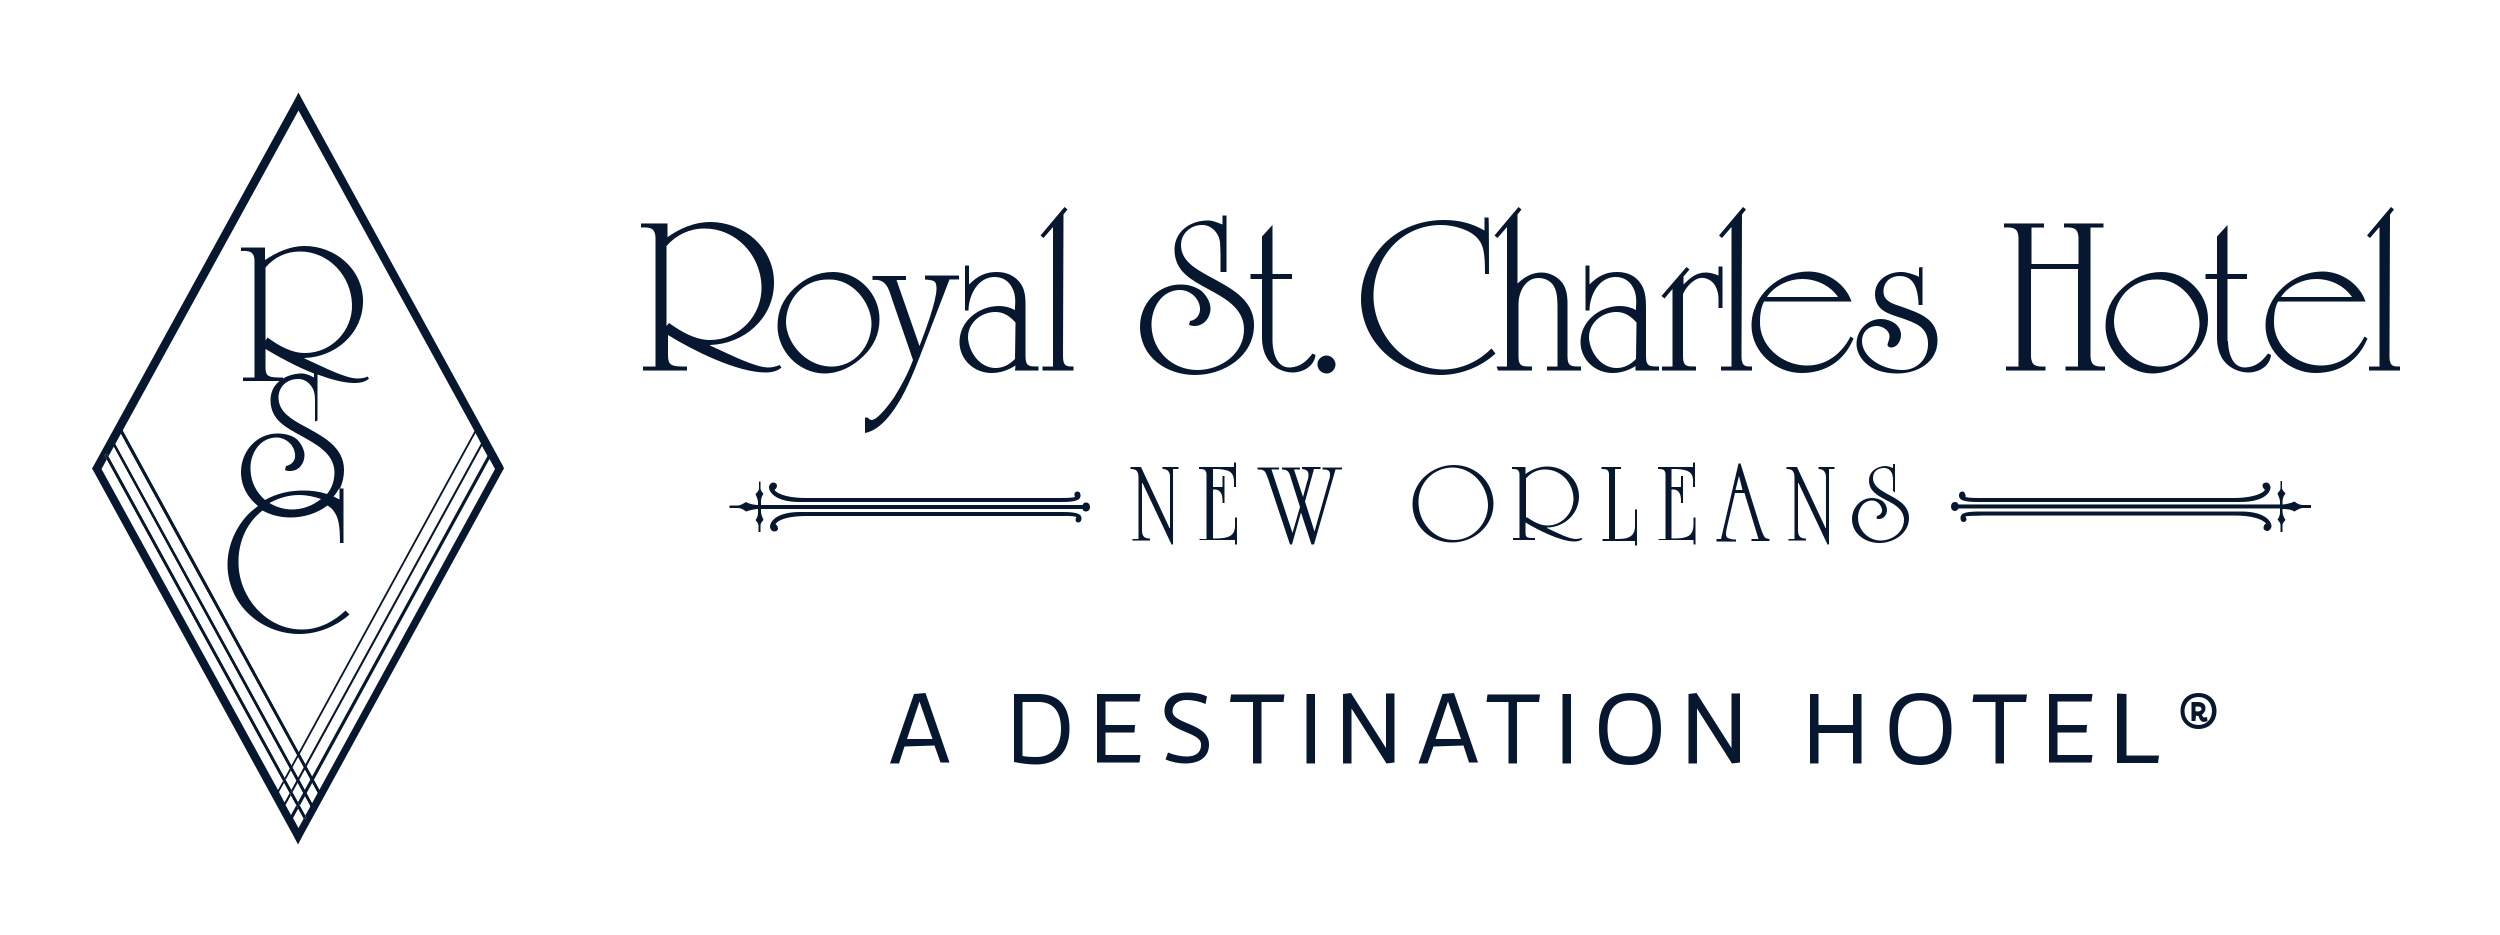 <?xml version="1.0" encoding="UTF-8"?>
<svg xmlns="http://www.w3.org/2000/svg" xmlns:xlink="http://www.w3.org/1999/xlink" width="500px" height="187px" viewBox="0 0 500 187" version="1.1">
<g id="surface1">
<path style=" stroke:none;fill-rule:nonzero;fill:rgb(2.745%,9.02%,18.824%);fill-opacity:1;" d="M 133.398 47.5 C 135.898 45.699 138.898 44.398 142 44.398 C 148.699 44.398 154.801 49.5 154.801 56.5 C 154.801 63.699 148.801 68.801 142 69 L 142 69.102 L 143.301 69.699 C 145.801 70.801 151 73.5 153.699 73.5 C 154.301 73.5 155.301 73.301 155.898 73 L 156.301 73.5 C 155.398 74.301 154.199 74.5 153.102 74.5 C 147.398 74.5 138.398 70 133.602 67 L 133.602 70.801 C 133.602 72.602 133.801 73.301 136.398 73.301 L 137.398 73.301 L 137.398 74.102 L 128.602 74.102 L 128.602 73.301 L 131.102 73.301 L 131.102 47.5 C 131 45.699 130.199 45.398 128.199 45.5 L 128.199 44.699 L 133.5 44.699 L 133.5 47.5 Z M 133.801 64.602 C 136.199 66.301 139 68 142 68 C 147.898 68 152.5 63 152.301 57.199 C 152.102 50.898 147.102 45.699 140.898 45.699 C 137.898 45.699 135.199 47 133.301 49.199 L 133.301 65.199 Z M 164.801 74.699 C 159.699 74.602 155.5 70.199 155.5 65.199 C 155.5 62.199 156.602 59.801 158.801 57.699 C 161 55.602 163.602 54.398 166.602 54.398 C 171.699 54.398 175.898 58.801 175.898 63.801 C 175.898 66.801 174.801 69.199 172.602 71.301 C 170.5 73.301 167.898 74.699 164.801 74.699 M 157.199 64.5 C 157.301 68.602 161 73 165.801 73.301 C 171 73.602 174.398 69 174.301 64.5 C 174.102 60.398 170.5 55.801 165.801 55.898 C 160.5 55.801 157.199 60 157.199 64.5 "/>
<path style=" stroke:none;fill-rule:nonzero;fill:rgb(2.745%,9.02%,18.824%);fill-opacity:1;" d="M 185.199 68.102 C 183.699 72 182.199 76.102 180.199 79.699 C 178.699 82.301 176.199 86 173 86.602 L 173 83.5 L 173.5 83.5 C 173.699 83.699 174 84 174.301 84 C 175.602 84 178.102 80.5 178.801 79.5 C 180.301 77.102 181.602 74.699 182.602 72 L 178.398 59.801 C 177.699 57.602 177.199 55.699 174.5 56 L 174.5 55.199 L 181.199 55.199 L 181.199 56 L 179.301 56 L 183.898 69.199 C 184.898 66.602 187.301 60.301 187.301 57.699 C 187.301 55.898 186.5 56.102 185 55.898 L 185 55.102 L 191.801 55.102 L 191.801 55.898 L 189.898 55.898 Z M 203.102 73.102 C 201.699 74 200.102 74.602 198.301 74.602 C 194.801 74.602 191.898 71.898 191.898 68.398 C 191.898 64.199 195.801 61.199 199.801 61.199 C 201 61.199 202 61.5 203 62 L 203 61.5 C 203.102 60.102 203.102 58.699 202.398 57.5 C 201.699 56.102 200.398 55.398 198.898 55.398 C 195.5 55.398 193.699 59.199 193.699 62.102 L 193 62.102 L 193 53.102 L 193.801 53.102 L 193.801 56.898 C 195.398 55.301 197 54.398 199.301 54.398 C 201.301 54.398 203 55.102 204.199 56.801 C 205.199 58.301 205.102 60.301 205.102 62 L 205.102 71.301 C 205.102 73.398 206 73.301 207.699 73.301 L 207.699 74.102 L 203 74.102 Z M 203.102 64.5 C 202 63.301 200.801 62.398 199.102 62.398 C 196.199 62.398 193.5 64.602 193.602 67.602 C 193.801 70.5 196 73.602 199.102 73.602 C 200.699 73.602 201.898 72.898 203 71.801 Z M 212.602 71.301 C 212.602 73.398 213.5 73.301 214.699 73.301 L 214.699 74.102 L 208.5 74.102 L 208.5 73.301 L 210.602 73.301 L 210.602 45.398 L 208.699 47.602 L 208.102 47.102 L 212.898 41.398 L 213.5 41.898 L 212.699 42.898 Z M 244.102 54.199 L 244.102 50.699 C 244 49.5 244.199 48 243.5 46.898 C 242.801 45.699 241.602 44.898 240.199 45 C 238 45.102 236.199 46.801 236.199 49 C 236.199 52.199 239.199 53.801 241.699 55.199 C 245.699 57.398 250.801 59.699 250.801 65 C 250.801 71.301 244.699 75 239 75 C 233.301 75 228 71.398 228 65.301 C 228 60.801 231.5 56.898 236.102 56.898 C 237.602 56.898 239.102 57.301 240.301 58.199 C 241.199 59 242.102 60.398 242.102 61.699 C 242.102 63.5 240.801 65.199 238.898 65.199 C 238.5 65.199 238.199 65.102 237.801 65 L 238 64.199 C 239.301 64 240.102 62.898 240 61.602 C 239.801 59.5 237.898 58 236 58 C 232.199 58 230.199 61.801 230.301 65.199 C 230.5 70.301 234.5 74 239.5 74 C 244.199 74 248.898 70.699 248.801 65.699 C 248.699 61.5 244.699 59.5 241.602 57.801 C 238.301 56 234.898 54.301 234.898 49.898 C 234.898 46.398 237.898 44.199 241.301 44.102 C 242.398 44 243.398 44.5 244.5 44.898 L 244.5 43.102 L 245.301 43.102 L 245.301 54.398 L 244.102 54.398 Z M 254.5 68.199 C 254.5 68.699 254.602 73.602 258 73.5 C 260 73.398 261.301 72.301 262.5 70.699 L 263.102 71 C 262.898 73.199 260.602 74.5 258.602 74.5 C 256.801 74.5 254.898 73.699 253.801 72.199 C 252.301 70.301 252.398 67.699 252.398 67.301 L 252.398 55.801 L 250.102 55.801 L 250.102 54.801 L 252.398 54.801 L 252.398 47.301 L 254.5 45 L 254.5 54.801 L 258.398 54.801 L 258.398 55.801 L 254.5 55.801 Z M 263.5 72.898 C 263.398 72 264.301 71.102 265.301 71.102 C 266.199 71.102 267.102 71.898 267.102 72.898 C 267.102 73.801 266.301 74.699 265.398 74.699 C 264.301 74.699 263.5 73.898 263.5 72.898 M 297.801 54.801 L 297 54.801 C 297 50.699 296.699 49.102 295.699 47.898 C 294.199 45.898 290.602 45 288.199 45 C 280.398 45 274.801 51.301 274.699 59 C 274.602 66.699 280.898 74 288.898 73.898 C 292.5 73.801 295.801 72.199 298.301 69.699 L 299.102 70.699 C 296.199 73.398 292.102 75 288.102 75 C 279.602 75 272.199 68.398 272.199 59.801 C 272.199 55.699 274 51.602 276.898 48.699 C 280.102 45.5 284.398 44 288.801 44 C 291.699 44 294.301 44.602 296.898 46.102 L 296.898 43.5 L 297.699 43.5 C 297.801 43.301 297.801 54.801 297.801 54.801 Z M 299.301 73.301 L 301.398 73.301 L 301.398 45.398 L 299.5 47.602 L 298.898 47.102 L 303.699 41.398 L 304.301 41.898 L 303.5 42.898 L 303.5 56.699 C 304.801 55.5 306.301 54.5 308.301 54.5 C 309.898 54.5 311.5 55.301 312.5 56.602 C 313.602 58.199 313.5 60.102 313.5 62 L 313.5 71.301 C 313.5 73.398 314.398 73.301 316.199 73.301 L 316.199 74.102 L 309.398 74.102 L 309.398 73.301 L 311.5 73.301 L 311.5 61.898 C 311.5 60.602 311.5 58.898 311 57.699 C 310.5 56.398 309.199 55.602 307.699 55.602 C 305 55.602 303.699 58.5 303.699 60.801 L 303.699 71.301 C 303.699 73.398 304.602 73.301 306.398 73.301 L 306.398 74.102 L 299.602 74.102 Z M 327.301 73.102 C 325.898 74 324.301 74.602 322.5 74.602 C 319 74.602 316.102 71.898 316.102 68.398 C 316.102 64.199 320 61.199 324 61.199 C 325.199 61.199 326.199 61.5 327.199 62 L 327.199 61.5 C 327.301 60.102 327.301 58.699 326.602 57.5 C 325.898 56.102 324.602 55.398 323.102 55.398 C 319.699 55.398 317.898 59.199 317.898 62.102 L 317.102 62.102 L 317.102 53.102 L 317.898 53.102 L 317.898 56.898 C 319.5 55.301 321.102 54.398 323.398 54.398 C 325.398 54.398 327.102 55.102 328.199 56.801 C 329.199 58.301 329.199 60.301 329.199 62 L 329.199 71.301 C 329.199 73.398 330.102 73.301 331.801 73.301 L 331.801 74.102 L 327.102 74.102 L 327.102 73.102 Z M 327.301 64.5 C 326.199 63.301 325 62.398 323.301 62.398 C 320.398 62.398 317.699 64.602 317.801 67.602 C 318 70.5 320.199 73.602 323.301 73.602 C 324.898 73.602 326.102 72.898 327.199 71.801 Z M 337.301 53.398 L 337.898 53.898 L 336.699 55.301 L 336.699 56.898 C 338 55.602 339.199 54.5 341.199 54.5 C 342 54.5 343 54.801 343.699 55.102 L 343.699 53.301 L 344.5 53.301 L 344.5 61.602 L 343.699 61.602 L 343.699 61.301 C 343.699 60.102 343.801 58.801 343.301 57.699 C 342.898 56.602 342 55.801 340.801 55.602 C 339.102 55.301 337.301 57.199 336.602 58.801 L 336.602 71.301 C 336.602 73.398 337.5 73.301 339.199 73.301 L 339.199 74.102 L 332.398 74.102 L 332.398 73.301 L 334.5 73.301 L 334.5 57.801 L 332.898 59.699 L 332.301 59.199 Z M 348.301 71.301 C 348.301 73.398 349.199 73.301 350.398 73.301 L 350.398 74.102 L 344.199 74.102 L 344.199 73.301 L 346.301 73.301 L 346.301 45.398 L 344.398 47.602 L 343.801 47.102 L 348.602 41.398 L 349.199 41.898 L 348.398 42.898 Z M 370.699 67.699 C 368.898 72.102 365.199 74.602 360.301 74.602 C 355.102 74.602 350.301 70.398 350.301 65.102 C 350.301 59.102 355.801 54.301 361.699 54.301 C 365.5 54.301 369.102 56.801 370.301 60.301 L 352.801 60.301 C 352.199 61.5 352 62.801 352 64.199 C 351.801 69.102 356.301 73 361.199 73.102 C 365.199 73.199 368.301 70.801 370.102 67.301 Z M 367.602 59.398 C 366 57.102 363.301 55.801 360.398 55.801 C 357.801 55.801 354.898 57.102 353.398 59.398 Z M 384.5 53.398 L 384.5 61 L 383.699 61 L 383.699 60.398 C 383.5 57.898 382.898 55.199 379.898 55.199 C 378.102 55.199 376.699 56.398 376.699 58.301 C 376.699 60.301 378.699 60.801 380.199 61.301 C 383.699 62.602 387.5 63.602 387.5 68.102 C 387.5 72.5 383.398 74.699 379.5 74.699 C 373.301 74.699 371.301 71 371.301 68.801 C 371.301 66 373.5 63.801 376.199 63.801 C 378 63.801 380.199 64.898 380.199 67 C 380.199 68.102 379.5 69.5 378.199 69.5 C 377.898 69.5 377.5 69.301 377.5 69 C 377.5 68.602 377.898 68 377.898 67.301 C 377.898 66 376.398 65.199 375.398 65.199 C 373.602 65.199 372.398 66.5 372.398 68.199 C 372.398 71.199 376 73.898 380.301 74 C 383.301 74.102 385.602 71.898 385.602 68.801 C 385.602 65.301 383 64.602 380.301 63.602 C 377.801 62.801 375 62.102 375 58.801 C 375 56 377.602 54.398 380.199 54.398 C 381.398 54.398 382.398 54.801 383.5 55.199 L 383.801 55.398 L 383.801 53.5 Z M 406.199 53.801 L 406.199 71.301 C 406.301 73.102 407.102 73.398 409.102 73.301 L 409.102 74.102 L 401.199 74.102 L 401.199 73.301 L 403.699 73.301 L 403.699 47.5 C 403.602 45.699 402.801 45.398 400.801 45.5 L 400.801 44.699 L 408.801 44.699 L 408.801 45.5 L 406.301 45.5 L 406.301 52.801 L 415.699 52.801 L 415.699 47.5 C 415.602 45.699 414.801 45.398 412.801 45.5 L 412.801 44.699 L 420.699 44.699 L 420.699 45.5 L 418.102 45.5 L 418.102 71.301 C 418.199 73.102 419 73.398 421 73.301 L 421 74.102 L 413.102 74.102 L 413.102 73.301 L 415.602 73.301 L 415.602 53.801 Z M 430.398 74.699 C 425.301 74.602 421.102 70.199 421.102 65.199 C 421.102 62.199 422.199 59.801 424.398 57.699 C 426.602 55.602 429.301 54.398 432.301 54.398 C 437.398 54.398 441.602 58.801 441.602 63.801 C 441.602 66.801 440.5 69.199 438.301 71.301 C 436.102 73.301 433.398 74.699 430.398 74.699 M 422.801 64.5 C 422.898 68.602 426.699 73 431.398 73.301 C 436.602 73.602 440 69 439.898 64.5 C 439.699 60.398 436.102 55.801 431.398 55.898 C 426.102 55.801 422.699 60 422.801 64.5 M 445.602 68.199 C 445.602 68.699 445.699 73.602 449.102 73.5 C 451.102 73.398 452.398 72.301 453.602 70.699 L 454.199 71 C 454 73.199 451.801 74.5 449.699 74.5 C 447.898 74.5 446 73.699 444.801 72.199 C 443.301 70.301 443.398 67.699 443.398 67.301 L 443.398 55.801 L 441.102 55.801 L 441.102 54.801 L 443.398 54.801 L 443.398 47.301 L 445.5 45 L 445.5 54.801 L 449.398 54.801 L 449.398 55.801 L 445.5 55.801 L 445.5 68.199 Z M 473.5 67.699 C 471.699 72.102 468 74.602 463.102 74.602 C 457.898 74.602 453.102 70.398 453.102 65.102 C 453.102 59.102 458.602 54.301 464.5 54.301 C 468.301 54.301 471.898 56.801 473.102 60.301 L 455.602 60.301 C 455 61.5 454.801 62.801 454.801 64.199 C 454.602 69.102 459.102 73 464 73.102 C 468 73.199 471.102 70.801 472.898 67.301 Z M 470.398 59.398 C 468.801 57.102 466.102 55.801 463.199 55.801 C 460.602 55.801 457.699 57.102 456.199 59.398 Z M 477.898 71.301 C 477.898 73.398 478.801 73.301 480 73.301 L 480 74.102 L 473.801 74.102 L 473.801 73.301 L 475.898 73.301 L 475.898 45.398 L 474 47.602 L 473.398 47.102 L 478.199 41.398 L 478.801 41.898 L 478 42.898 Z M 62.5 161.199 L 22.602 88.5 M 22.801 88.398 L 62.699 161.199 L 62.199 161.398 L 22.398 88.602 Z M 62.5 161.199 L 22.602 88.5 "/>
<path style=" stroke:none;fill-rule:nonzero;fill:rgb(2.745%,9.02%,18.824%);fill-opacity:1;" d="M 22.801 88.398 L 62.699 161.199 L 62.199 161.398 L 22.398 88.602 Z M 64 158.602 L 24.102 85.801 M 24.301 85.699 L 64.199 158.602 L 63.699 158.801 L 23.801 86 Z M 64 158.602 L 24.102 85.801 "/>
<path style=" stroke:none;fill-rule:nonzero;fill:rgb(2.745%,9.02%,18.824%);fill-opacity:1;" d="M 24.301 85.699 L 64.199 158.602 L 63.699 158.801 L 23.801 86 Z M 61.102 163.699 L 21.199 90.801 M 21.398 90.801 L 61.301 163.602 L 60.801 163.801 L 20.898 91 Z M 61.102 163.699 L 21.199 90.801 "/>
<path style=" stroke:none;fill-rule:nonzero;fill:rgb(2.745%,9.02%,18.824%);fill-opacity:1;" d="M 21.398 90.801 L 61.301 163.602 L 60.801 163.801 L 20.898 91 Z M 100.602 93.199 L 60.699 20.398 L 59.699 18.5 L 58.699 20.398 L 18.699 93.199 L 18.398 93.699 L 18.699 94.199 L 58.602 167 L 59.602 168.898 L 60.602 167 L 100.5 94.199 L 100.801 93.699 Z M 59.699 165.602 L 58.602 163.602 L 97.898 91.801 L 99 93.801 Z M 59.699 22.102 L 94.898 86.199 L 55.602 158 L 20.301 93.801 Z M 56.898 160.5 L 55.801 158.398 L 95.102 86.602 L 96.199 88.699 Z M 57.102 161 L 96.398 89.199 L 97.5 91.199 L 58.199 163 Z M 63.5 84.102 L 63.5 74.898 C 66.199 75.898 68.801 76.602 70.898 76.602 C 72 76.602 73.102 76.398 73.801 75.699 L 73.5 75.301 C 73 75.602 72.102 75.699 71.5 75.699 C 69 75.699 64.301 73.199 62 72.199 L 60.898 71.699 L 60.898 71.602 C 67.102 71.398 72.602 66.699 72.602 60.199 C 72.602 53.898 67.102 49.199 60.898 49.199 C 58.102 49.199 55.398 50.398 53 52 L 53 49.5 L 48.199 49.5 L 48.199 50.199 C 50 50.102 50.801 50.398 50.898 52 L 50.898 75.5 L 48.602 75.5 L 48.602 76.199 L 55.898 76.199 C 54.801 77.102 54.102 78.398 54.102 80 C 54.102 84 57.199 85.5 60.301 87.199 C 63.102 88.801 66.801 90.602 66.898 94.398 C 66.898 96.102 66.398 97.602 65.398 98.801 C 63.898 98.301 62.301 98.102 60.602 98.102 C 57.898 98.102 55.301 98.699 53 100 C 51.301 98.5 50.199 96.5 50.102 94 C 49.898 90.898 51.898 87.5 55.301 87.5 C 57.102 87.5 58.801 88.898 59 90.801 C 59.199 92 58.398 93 57.199 93.199 L 57 94 C 57.301 94.199 57.699 94.199 58 94.199 C 59.801 94.199 60.898 92.699 60.898 91 C 60.898 89.898 60.102 88.5 59.301 87.801 C 58.301 87 56.801 86.699 55.5 86.699 C 51.301 86.699 48.199 90.301 48.199 94.398 C 48.199 97.301 49.602 99.602 51.602 101.199 C 51 101.699 50.398 102.102 49.801 102.699 C 47.199 105.301 45.5 109.102 45.5 112.898 C 45.5 120.801 52.102 126.801 59.898 126.801 C 63.5 126.801 67.199 125.301 69.898 122.898 L 69.102 122.102 C 66.801 124.301 63.801 125.898 60.5 125.898 C 53.301 126 47.602 119.398 47.699 112.301 C 47.699 108.102 49.5 104.398 52.5 102.102 C 54.102 103 56.102 103.5 58.102 103.5 C 60.699 103.5 63.398 102.699 65.5 101.102 C 66 101.398 66.5 101.801 66.801 102.301 C 67.602 103.398 68 104.801 68 108.602 L 68.699 108.602 L 68.699 97.699 L 68 97.699 C 68.5 96.602 68.801 95.398 68.801 94 C 68.801 89.199 64.199 87.102 60.602 85.102 C 58.398 83.898 55.699 82.398 55.699 79.5 C 55.699 77.398 57.301 75.898 59.398 75.801 C 60.699 75.699 61.801 76.398 62.5 77.602 C 63.102 78.699 63 80 63 81.102 L 63 84.301 Z M 58.398 101.898 C 56.801 101.898 55.199 101.398 53.898 100.602 C 55.699 99.602 57.699 99 59.898 99 C 61.199 99 62.801 99.301 64.199 99.801 C 62.5 101.199 60.398 101.898 58.398 101.898 Z M 67.898 99.898 C 67.5 99.699 67.102 99.5 66.699 99.301 C 67.199 98.801 67.5 98.199 67.898 97.602 Z M 53.102 53.5 C 54.898 51.398 57.301 50.301 60 50.301 C 65.699 50.301 70.199 55.102 70.398 60.801 C 70.602 66 66.398 70.602 61 70.602 C 58.199 70.602 55.699 69.102 53.5 67.5 L 53.102 68.102 Z M 59.898 74.699 C 58.699 74.801 57.602 75.102 56.602 75.699 L 56.602 75.5 L 55.699 75.5 C 53.301 75.5 53.102 74.898 53.102 73.301 L 53.102 69.801 C 55.602 71.301 59.199 73.301 62.801 74.699 L 62.801 75.5 C 61.898 75 60.898 74.602 59.898 74.699 Z M 145.898 101.102 L 147.5 101.102 C 148.102 101.102 148.699 100.699 149.199 100.398 C 150 100.898 151.199 101 151.602 101 L 151.602 100.5 C 151.602 100 151.398 99.5 151.102 98.801 C 151.5 98.398 151.801 98.102 151.801 97.699 L 151.801 96.301 L 152.102 96.301 L 152.102 97.699 C 152.102 98.102 152.398 98.301 152.699 98.801 C 152.199 99.398 152.199 100 152.199 100.5 L 152.199 101 L 216.5 101 C 216.699 100.602 216.898 100.5 217.199 100.5 C 217.699 100.5 218 100.898 218 101.398 C 218 102 217.602 102.301 217.199 102.301 C 216.801 102.301 216.602 102.102 216.5 101.801 L 152.199 101.801 L 152.199 102.301 C 152.199 102.801 152.398 103.301 152.699 104 C 152.301 104.398 152.102 104.699 152.102 105.102 L 152.102 106.398 L 151.699 106.398 L 151.699 105.102 C 151.699 104.699 151.398 104.398 151.102 104 C 151.602 103.398 151.602 102.801 151.602 102.301 L 151.602 101.801 C 151.199 101.801 150 102 149.199 102.301 C 148.699 101.898 148.199 101.602 147.5 101.602 L 145.898 101.602 Z M 214.898 98.801 C 214.898 98.602 215.102 98.301 215.5 98.301 C 215.801 98.301 216.102 98.5 216.102 99.102 C 216.102 99.898 215.5 100.398 212.301 100.398 L 159.898 100.398 C 154.801 100.398 153.801 98.199 153.801 97.5 C 153.801 96.898 154.301 96.5 154.602 96.5 C 155.102 96.5 155.398 96.801 155.398 97.102 C 155.398 97.602 155.102 97.801 154.898 98 C 155.699 99 158.102 99.602 161.199 99.602 L 211.898 99.602 C 212.699 99.602 214.398 99.602 215 99.398 C 214.898 99.199 214.898 99.102 214.898 98.801 M 211.898 103.199 L 161.398 103.199 C 158.301 103.199 155.898 103.699 155.102 104.801 C 155.301 105 155.602 105.301 155.602 105.699 C 155.602 106.102 155.199 106.301 154.801 106.301 C 154.398 106.301 154 105.801 154 105.301 C 154 104.5 155 102.398 160.102 102.398 L 212.5 102.398 C 215.699 102.398 216.301 102.898 216.301 103.699 C 216.301 104.301 215.898 104.5 215.699 104.5 C 215.199 104.5 215.102 104.102 215.102 104 C 215.102 103.801 215.199 103.5 215.301 103.398 C 214.398 103.102 212.699 103.199 211.898 103.199 M 234.301 108.898 L 228.5 96.602 L 228.398 96.602 L 228.398 106 C 228.398 107.5 229.102 107.699 230 107.699 L 230 108.102 L 226.5 108.102 L 226.5 107.801 L 227.699 107.801 L 227.699 95.5 C 227.699 94 227 93.801 226.102 93.801 L 226.102 93.398 L 228.199 93.398 L 233.898 105.602 L 234 105.602 L 234 95.5 C 234 95.398 234.199 93.801 232.5 93.801 L 232.5 93.398 L 235.699 93.398 L 235.699 93.801 L 234.602 93.801 L 234.602 108.898 Z M 239.898 108.199 L 239.898 107.801 L 241.301 107.801 L 241.301 94.801 C 241.199 93.898 240.801 93.801 239.801 93.801 L 239.801 93.398 L 246.801 93.398 L 246.801 92.5 L 247.199 92.5 L 247.199 97.398 L 246.801 97.398 L 246.801 97.199 C 246.801 96.102 246.898 94.898 245.898 94.301 C 245.199 93.898 243.898 93.801 243.102 93.801 L 242.602 93.801 L 242.602 97.398 L 244.5 97.398 L 244.5 95.199 L 244.898 95.199 L 244.898 100.602 L 244.5 100.602 L 244.5 100.102 C 244.5 99.199 244.301 97.898 242.898 97.898 L 242.602 97.898 L 242.602 107.699 L 242.801 107.699 C 243.801 107.699 245 107.699 246 107.199 C 247.199 106.5 247 105.199 247 104 L 247 103.5 L 247.398 103.5 L 247.398 108.898 L 247 108.898 L 247 108 L 239.898 108 Z M 262.801 108.898 L 262.301 108.898 L 260.199 102.5 L 258.398 108.898 L 258 108.898 L 253.602 95.699 C 253.102 94.5 253.102 93.898 251.699 93.898 L 251.5 93.898 L 251.5 93.5 L 255.801 93.5 L 255.801 93.898 L 254.301 93.898 L 258.5 106.602 L 260 101.398 L 258.199 95.699 C 257.898 94.602 257.699 93.898 256.398 93.898 L 256.398 93.5 L 260 93.5 L 260 93.898 L 258.801 93.898 L 260.602 99.398 L 261.398 96.398 C 261.602 95.898 261.699 95.5 261.699 94.898 C 261.699 94.102 261.102 93.898 260.398 93.801 L 260.398 93.398 L 264.102 93.398 L 264.102 93.801 L 262.801 93.801 L 261 100.301 L 262.898 106.301 L 265.801 96 C 266 95.602 266 95.199 266 94.801 C 266 94 265.301 93.898 264.699 93.898 L 264.5 93.898 L 264.5 93.5 L 268.398 93.5 L 268.398 93.898 L 267.102 93.898 Z M 290.801 93 C 295 93 298.602 96.199 298.699 100.699 C 298.699 105.199 294.801 108.5 290.398 108.5 C 286.102 108.5 282.5 105.301 282.5 100.801 C 282.5 96.398 286.398 93 290.801 93 M 283.699 100.5 C 283.699 104.398 286.699 108 290.801 108 C 294.602 108 297.602 104.699 297.602 101 C 297.5 97.102 294.5 93.5 290.398 93.5 C 286.5 93.602 283.602 96.801 283.699 100.5 M 305.102 94.801 C 306.301 93.898 307.898 93.301 309.398 93.301 C 312.801 93.301 315.801 95.801 315.801 99.301 C 315.801 102.801 312.801 105.5 309.398 105.5 L 309.398 105.602 L 310 105.898 C 311.301 106.5 313.801 107.801 315.199 107.801 C 315.5 107.801 316 107.699 316.301 107.602 L 316.5 107.801 C 316 108.199 315.398 108.301 314.898 108.301 C 312.102 108.301 307.602 106 305.102 104.5 L 305.102 106.398 C 305.102 107.301 305.199 107.602 306.5 107.602 L 307 107.602 L 307 108 L 302.602 108 L 302.602 107.602 L 303.898 107.602 L 303.898 94.801 C 303.801 93.898 303.398 93.801 302.398 93.801 L 302.398 93.398 L 305.102 93.398 Z M 305.301 103.398 C 306.5 104.199 307.898 105.102 309.5 105.102 C 312.398 105.102 314.699 102.602 314.699 99.699 C 314.602 96.5 312.199 93.898 309 93.898 C 307.5 93.898 306.199 94.5 305.199 95.699 L 305.199 103.699 Z M 323 107.801 L 323.199 107.801 C 324.199 107.801 325.398 107.801 326.199 107.199 C 327.102 106.5 327 105.398 327 104.398 L 327 101.898 L 327.398 101.898 L 327.398 109.102 L 327 109.102 L 327 108.199 L 320.5 108.199 L 320.5 107.801 L 321.801 107.801 L 321.801 94.801 C 321.699 93.898 321.301 93.801 320.301 93.801 L 320.301 93.398 L 324.199 93.398 L 324.199 93.801 L 323 93.801 Z M 331.699 108.199 L 331.699 107.801 L 333.102 107.801 L 333.102 94.801 C 333 93.898 332.602 93.801 331.602 93.801 L 331.602 93.398 L 338.602 93.398 L 338.602 92.5 L 339 92.5 L 339 97.398 L 338.602 97.398 L 338.602 97.199 C 338.602 96.102 338.801 94.898 337.699 94.301 C 337 93.898 335.699 93.801 334.898 93.801 L 334.301 93.801 L 334.301 97.398 L 336.199 97.398 L 336.199 95.199 L 336.602 95.199 L 336.602 100.602 L 336.199 100.602 L 336.199 100.102 C 336.199 99.199 336 97.898 334.602 97.898 L 334.301 97.898 L 334.301 107.699 L 334.5 107.699 C 335.5 107.699 336.699 107.699 337.699 107.199 C 338.801 106.5 338.699 105.199 338.699 104 L 338.699 103.5 L 339.102 103.5 L 339.102 108.898 L 338.699 108.898 L 338.699 108 L 331.699 108 Z M 347 98.602 L 345.5 105 C 345.398 105.5 345.199 106.199 345.199 106.801 C 345.199 107.699 345.801 107.699 346.602 107.898 L 347.199 107.898 L 347.199 108.301 L 343.301 108.301 L 343.301 107.801 L 344.199 107.801 L 347.699 92.699 L 348.102 92.699 L 352 105.199 C 352.199 105.801 352.5 106.699 352.801 107.199 C 353 107.699 353.398 107.699 353.898 107.801 L 353.898 108.199 L 350.301 108.199 L 350.301 107.801 L 351.699 107.801 L 348.898 98.602 Z M 347.801 95.199 L 347.102 98 L 348.5 98 Z M 365.5 108.898 L 359.699 96.602 L 359.602 96.602 L 359.602 106 C 359.602 107.5 360.301 107.699 361.199 107.699 L 361.199 108.102 L 357.699 108.102 L 357.699 107.801 L 358.898 107.801 L 358.898 95.5 C 358.898 94 358.199 93.801 357.301 93.801 L 357.301 93.398 L 359.398 93.398 L 365.102 105.602 L 365.199 105.602 L 365.199 95.5 C 365.199 95.398 365.301 93.801 363.699 93.801 L 363.699 93.398 L 366.898 93.398 L 366.898 93.801 L 365.801 93.801 L 365.801 108.898 Z M 378.602 98.199 L 378.602 96.398 C 378.602 95.801 378.602 95 378.301 94.5 C 378 93.898 377.301 93.5 376.602 93.602 C 375.398 93.699 374.602 94.398 374.602 95.602 C 374.602 97.199 376.102 98 377.301 98.699 C 379.301 99.801 381.801 100.898 381.801 103.602 C 381.801 106.699 378.699 108.602 375.898 108.602 C 373.102 108.602 370.398 106.801 370.398 103.801 C 370.398 101.602 372.102 99.602 374.398 99.602 C 375.199 99.602 375.898 99.801 376.5 100.199 C 377 100.602 377.398 101.301 377.398 102 C 377.398 102.898 376.801 103.801 375.801 103.801 C 375.602 103.801 375.398 103.801 375.301 103.699 L 375.398 103.199 C 376 103.102 376.5 102.5 376.398 101.898 C 376.199 100.898 375.398 100.102 374.398 100.102 C 372.602 100.102 371.5 102 371.602 103.699 C 371.699 106.199 373.801 108.102 376.102 108.102 C 378.398 108.102 380.801 106.5 380.801 103.898 C 380.699 101.801 378.801 100.801 377.199 100 C 375.5 99.102 373.801 98.199 373.801 96.102 C 373.801 94.301 375.301 93.301 377 93.199 C 377.5 93.199 378.102 93.398 378.602 93.602 L 378.602 92.801 L 379 92.801 L 379 98.5 Z M 462.199 101.602 L 460.602 101.602 C 460 101.602 459.398 102 458.898 102.301 C 458.102 101.801 456.898 101.801 456.5 101.801 L 456.5 102.301 C 456.5 102.801 456.699 103.398 457.102 104 C 456.699 104.398 456.5 104.699 456.5 105.102 L 456.5 106.398 L 456.102 106.398 L 456.102 105 C 456.102 104.602 455.801 104.301 455.5 103.898 C 456 103.301 456 102.699 456 102.199 L 456 101.699 L 391.699 101.699 C 391.5 102 391.301 102.199 391 102.199 C 390.5 102.199 390.199 101.801 390.199 101.301 C 390.199 100.801 390.5 100.398 391 100.398 C 391.398 100.398 391.5 100.602 391.699 100.898 L 456 100.898 L 456 100.398 C 456 99.898 455.801 99.398 455.5 98.699 C 455.898 98.199 456.102 98 456.102 97.602 L 456.102 96.199 L 456.398 96.199 L 456.398 97.602 C 456.398 98 456.801 98.301 457.102 98.699 C 456.602 99.301 456.5 99.898 456.5 100.398 L 456.5 100.898 C 456.898 100.898 458.102 100.699 458.898 100.301 C 459.398 100.699 459.898 101 460.602 101 L 462.199 101 Z M 393.102 99.398 C 393.699 99.602 395.398 99.602 396.199 99.602 L 446.699 99.602 C 449.801 99.602 452.199 99 453 98 C 452.801 97.801 452.5 97.5 452.5 97.102 C 452.5 96.699 452.898 96.5 453.301 96.5 C 453.699 96.5 454.102 97 454.102 97.5 C 454.102 98.301 453.102 100.398 448 100.398 L 395.602 100.398 C 392.398 100.398 391.801 99.898 391.801 99.102 C 391.801 98.5 392.199 98.301 392.398 98.301 C 392.898 98.301 393 98.699 393 98.801 C 393.199 99 393.102 99.301 393.102 99.398 M 393.102 103.301 C 393.199 103.5 393.301 103.801 393.301 103.898 C 393.301 104.102 393.102 104.398 392.699 104.398 C 392.398 104.398 392.102 104.199 392.102 103.602 C 392.102 102.801 392.602 102.301 395.898 102.301 L 448.199 102.301 C 453.301 102.301 454.301 104.5 454.301 105.199 C 454.301 105.699 453.801 106.199 453.5 106.199 C 453 106.199 452.699 105.898 452.699 105.602 C 452.699 105.102 453 104.801 453.199 104.699 C 452.398 103.699 450 103.102 446.898 103.102 L 396.398 103.102 C 395.398 103.199 393.699 103.102 393.102 103.301 M 180.898 149.301 L 179.801 152.699 L 178 152.699 L 182.801 138.801 L 185.102 138.602 L 189.898 152.5 L 188.102 152.5 L 186.898 149.102 Z M 183.898 140.301 L 181.398 147.801 L 186.5 147.801 Z M 213.898 145.699 C 213.898 150.602 211.199 152.898 207.199 152.898 C 205.699 152.898 204.301 152.699 202.801 152.398 L 202.801 138.801 L 207.602 138.801 C 211.5 138.801 213.898 140.898 213.898 145.699 Z M 204.5 140.398 L 204.5 151.199 C 205.5 151.398 206.602 151.398 207.301 151.398 C 210.102 151.398 212.199 149.602 212.199 145.801 C 212.199 142 210.398 140.398 207.699 140.398 Z M 219.398 138.801 L 228.102 138.801 L 227.898 140.301 L 221.102 140.301 L 221.102 145 L 227 145 L 226.898 146.5 L 221.102 146.5 L 221.102 151 L 228.102 151 L 227.898 152.5 L 219.398 152.5 Z M 233.602 150.5 C 234.801 151 236.102 151.301 237.398 151.301 C 239.102 151.301 240.301 150.5 240.199 148.801 C 240.102 146.199 232.898 146.5 232.898 142.199 C 232.898 139.699 234.801 138.5 237.5 138.5 C 238.801 138.5 240.199 138.699 241.398 139.301 L 241.102 140.801 C 240 140.301 238.602 140 237.301 140 C 235.699 140 234.5 140.801 234.5 142.301 C 234.602 144.898 241.801 144.602 241.801 148.898 C 241.801 151.5 239.801 152.699 237 152.699 C 235.699 152.699 234.301 152.398 233.102 151.898 Z M 246 140.398 L 246.199 138.898 L 256.898 138.898 L 256.699 140.398 L 252.301 140.398 L 252.301 152.699 L 250.602 152.699 L 250.602 140.398 Z M 263 138.801 L 263 152.699 L 261.301 152.699 L 261.301 138.801 Z M 270.301 152.699 L 268.602 152.699 L 268.602 138.801 L 270.199 138.602 L 277.199 149.602 L 277.199 138.699 L 278.898 138.699 L 278.898 152.5 L 277.301 152.699 L 270.301 141.699 Z M 286.699 149.301 L 285.5 152.699 L 283.699 152.699 L 288.5 138.801 L 290.801 138.602 L 295.602 152.5 L 293.801 152.5 L 292.699 149.102 Z M 289.602 140.301 L 287.102 147.801 L 292.199 147.801 Z M 297.301 140.398 L 297.5 138.898 L 308 138.898 L 307.801 140.398 L 303.398 140.398 L 303.398 152.699 L 301.699 152.699 L 301.699 140.398 Z M 314.199 138.801 L 314.199 152.699 L 312.5 152.699 L 312.5 138.801 Z M 326 138.602 C 329.699 138.602 332.199 140.398 332.199 145.801 C 332.199 151 329.699 153 326 153 C 322.301 153 319.801 151.199 319.801 145.801 C 319.699 140.5 322.301 138.602 326 138.602 Z M 326 151.301 C 328.699 151.301 330.5 149.801 330.5 145.699 C 330.5 141.5 328.699 140.102 326 140.102 C 323.301 140.102 321.5 141.602 321.5 145.699 C 321.5 149.898 323.301 151.301 326 151.301 Z M 339.398 152.699 L 337.699 152.699 L 337.699 138.801 L 339.301 138.602 L 346.301 149.602 L 346.301 138.699 L 348 138.699 L 348 152.5 L 346.398 152.699 L 339.398 141.699 Z M 363.699 138.801 L 363.699 145 L 370.602 145 L 370.602 138.801 L 372.301 138.801 L 372.301 152.699 L 370.602 152.699 L 370.602 146.602 L 363.699 146.602 L 363.699 152.699 L 362 152.699 L 362 138.801 Z M 384.102 138.602 C 387.699 138.602 390.301 140.398 390.301 145.801 C 390.301 151 387.699 153 384.102 153 C 380.398 153 377.898 151.199 377.898 145.801 C 377.801 140.5 380.398 138.602 384.102 138.602 Z M 384.102 151.301 C 386.699 151.301 388.602 149.801 388.602 145.699 C 388.602 141.5 386.801 140.102 384.102 140.102 C 381.398 140.102 379.602 141.602 379.602 145.699 C 379.5 149.898 381.398 151.301 384.102 151.301 Z M 394.5 140.398 L 394.699 138.898 L 405.398 138.898 L 405.199 140.398 L 400.801 140.398 L 400.801 152.699 L 399.102 152.699 L 399.102 140.398 Z M 409.801 138.801 L 418.5 138.801 L 418.301 140.301 L 411.5 140.301 L 411.5 145 L 417.398 145 L 417.301 146.5 L 411.5 146.5 L 411.5 151 L 418.5 151 L 418.301 152.5 L 409.801 152.5 Z M 425.301 138.801 L 425.301 151.102 L 431.801 151.102 L 431.602 152.602 L 423.398 152.602 L 423.398 138.699 Z M 439.699 138.602 C 441.898 138.602 443.301 140.102 443.301 142.199 C 443.301 144.301 441.801 145.801 439.699 145.801 C 437.602 145.801 436.102 144.301 436.102 142.199 C 436.102 140.102 437.5 138.602 439.699 138.602 Z M 439.699 145 C 441.301 145 442.398 143.801 442.398 142.199 C 442.398 140.5 441.199 139.398 439.699 139.398 C 438.102 139.398 436.898 140.602 436.898 142.199 C 436.898 143.898 438.102 145 439.699 145 Z M 439.102 144.199 L 438.301 144.199 L 438.301 140.398 L 439.5 140.398 C 440.5 140.398 441.102 140.801 441.102 141.699 C 441.102 142.199 440.801 142.602 440.398 142.898 C 440.5 143.301 440.602 143.5 440.898 143.5 C 441.102 143.5 441.199 143.398 441.398 143.398 L 441.5 144.199 C 441.301 144.301 441 144.398 440.801 144.398 C 440.301 144.398 439.898 144 439.699 143.199 L 439.602 143.199 C 439.398 143.199 439.398 143.199 439.199 143.102 Z M 439.102 142.199 C 439.199 142.199 439.301 142.301 439.5 142.301 C 439.898 142.301 440.301 142.102 440.301 141.801 C 440.301 141.5 440.102 141.301 439.5 141.301 L 439.102 141.301 Z M 439.102 142.199 "/>
</g>
</svg>
